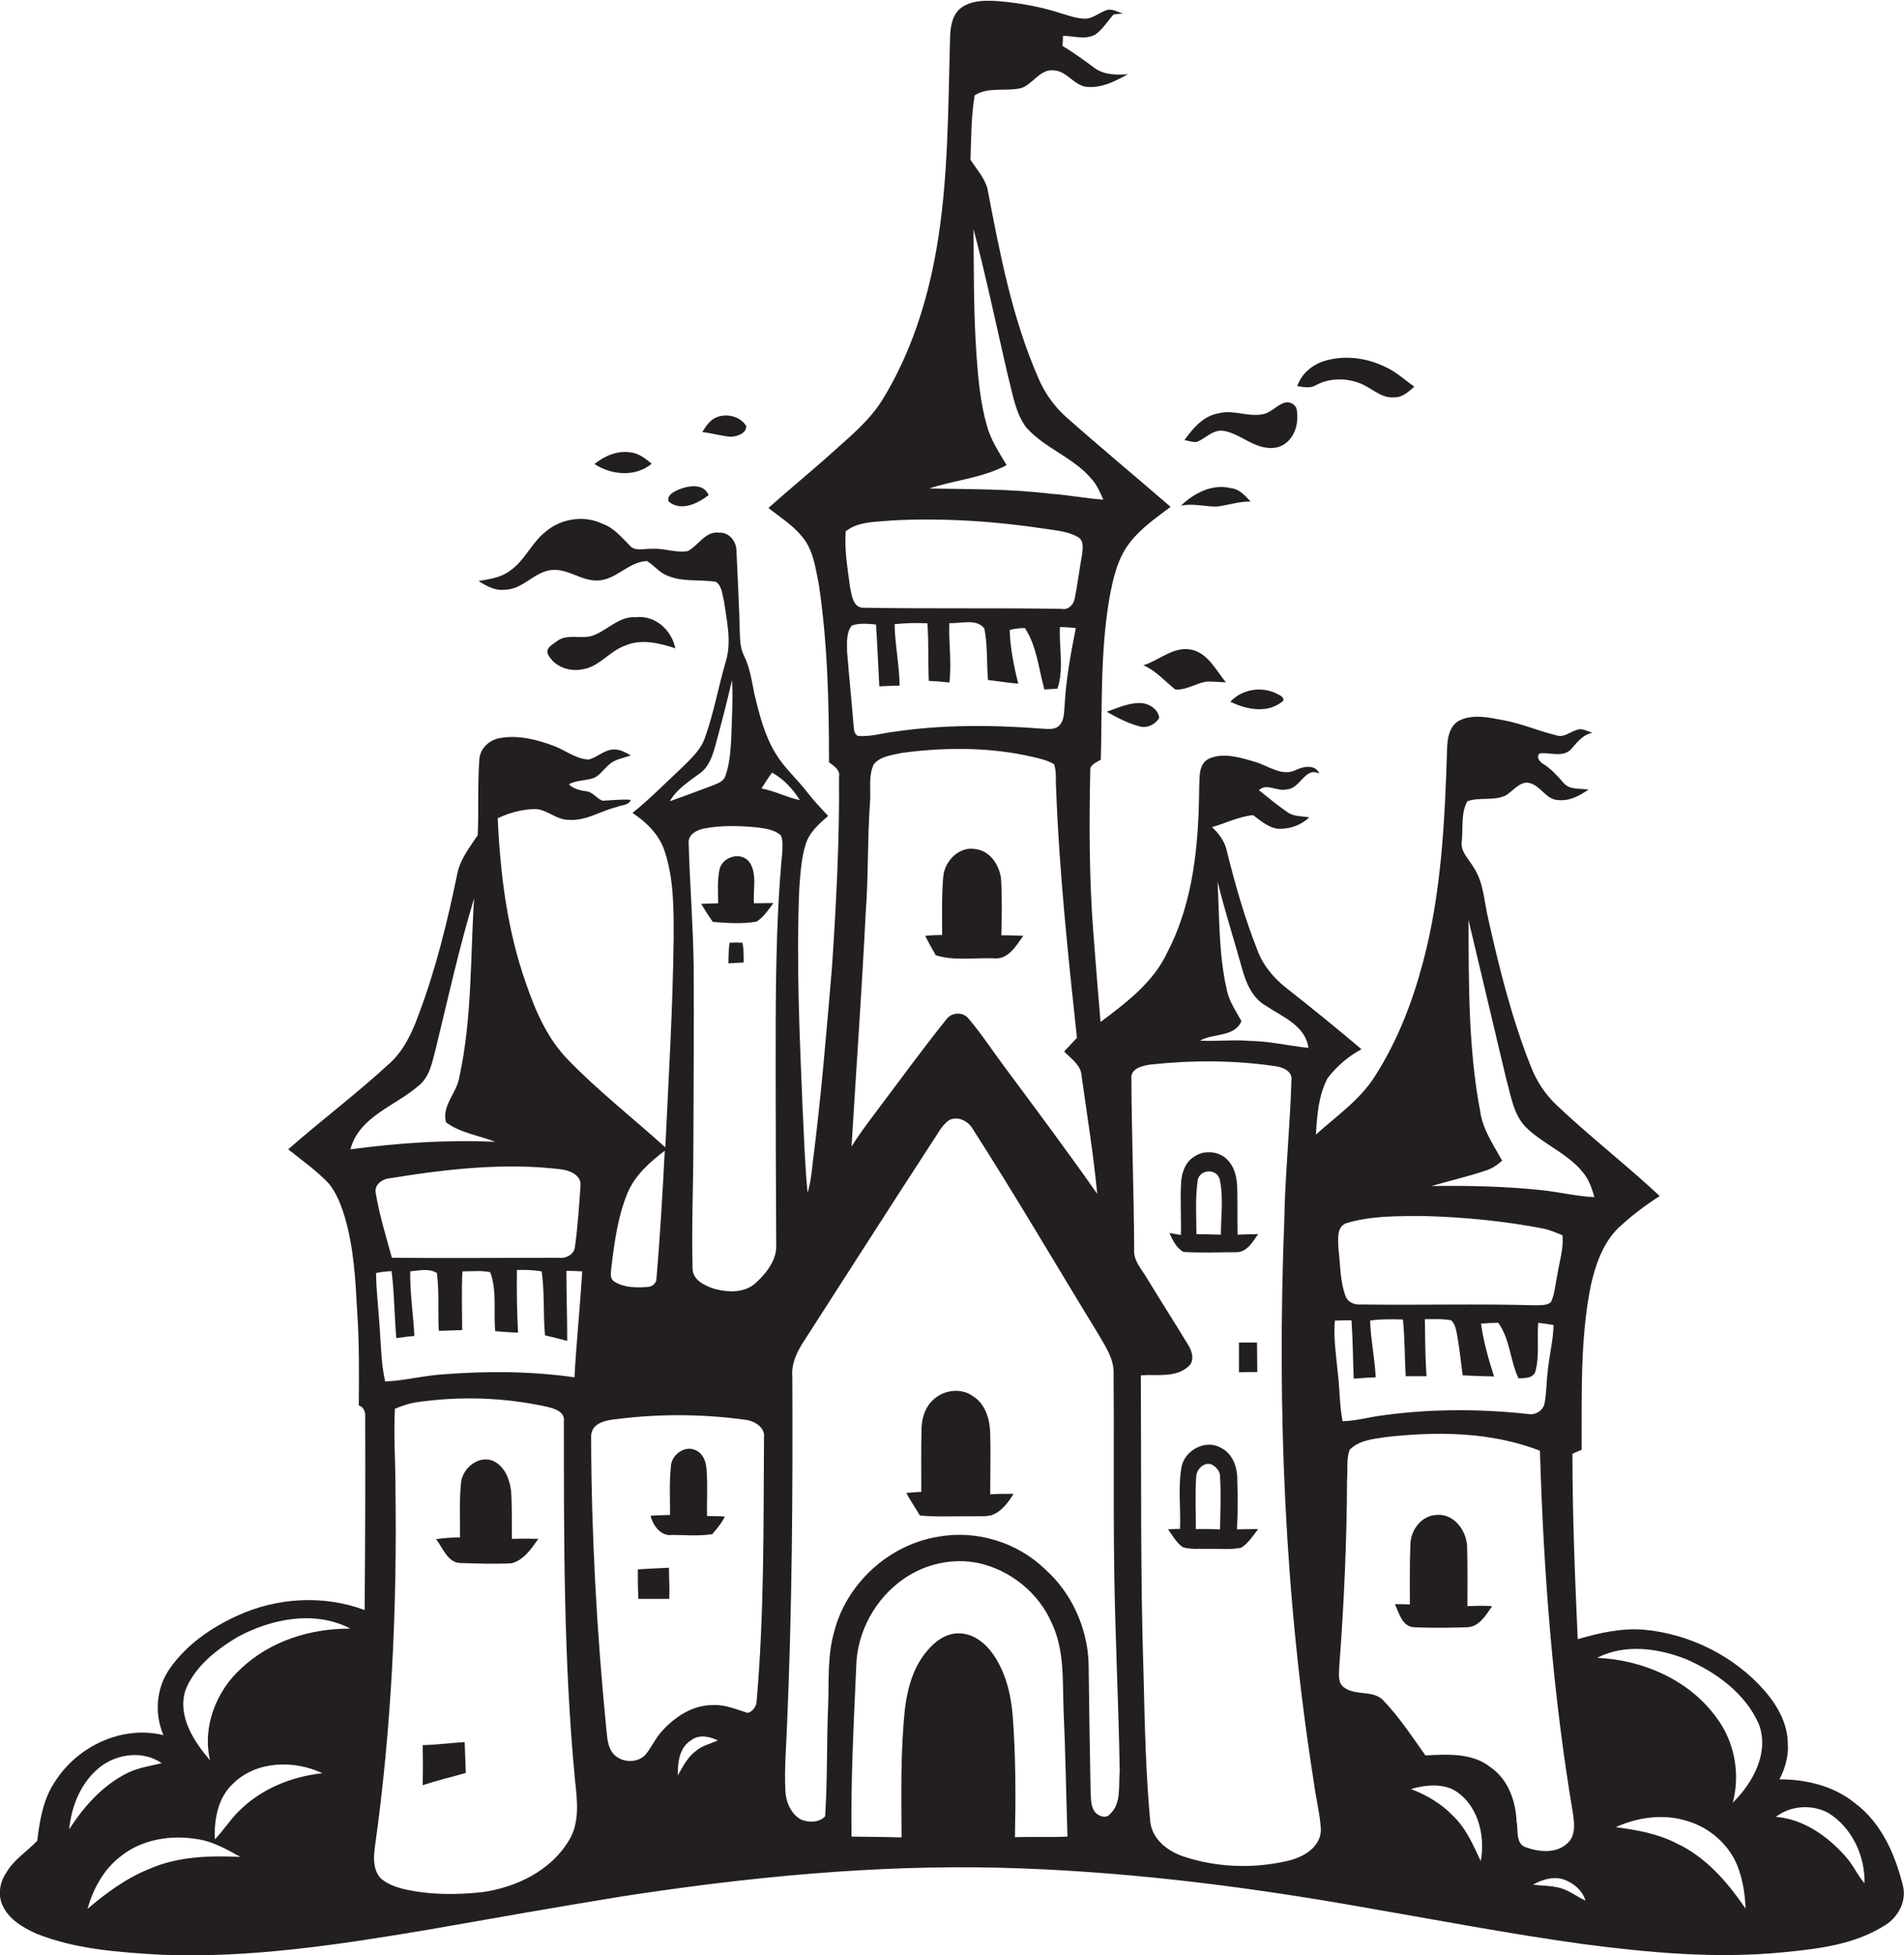 <?xml version="1.0" encoding="utf-8"?>
<!-- Generator: Adobe Illustrator 19.2.0, SVG Export Plug-In . SVG Version: 6.00 Build 0)  -->
<svg version="1.1" id="Layer_1" xmlns="http://www.w3.org/2000/svg" xmlns:xlink="http://www.w3.org/1999/xlink" x="0px" y="0px"
	 viewBox="0 0 685.1 703.3" enable-background="new 0 0 685.1 703.3" xml:space="preserve">
<g>
	<path fill="#231F20" d="M684.7,678.2c-2.8-11.2-7.7-22.5-17.2-29.6c-7.6-6.2-17.5-8.6-27.2-8.6c2-3.9,3.3-8.3,3-12.7
		c0-7.2-3.7-13.8-8.3-19.1c-10.9-12.5-26.8-20.4-43.2-22c-8.2-0.7-16.3,1.1-24.1,3.4c-1-22.2-1.9-44.5-1.9-66.7
		c1.1-0.5,2.2-1,3.3-1.4c0.1-19.7-0.6-39.7,3.3-59.1c1.7-7.5,4.3-15.2,9.9-20.7c4.6-4.3,9.6-8.1,14.9-11.5
		c-12.1-11.3-25.3-21.5-37.3-32.9c-4-3.8-7.1-8.6-9.1-13.8c-6.8-17.1-11.3-35.1-15.3-53c-1.5-6.2-1.6-13-5.2-18.4
		c-1.7-3.1-5-5.8-4.3-9.7c0.5-4.7-0.4-10,2-14.2c4.4-1.6,9.5,0,13.8-2.1c2.5-1.5,4.3-4.2,7.3-4.6c5,0,6.9,6.5,12,6.3
		c3.9,0.3,7.4-1.7,10.5-3.8c-3-0.5-6.7,0.2-8.9-2.3c-2.2-2.5-4.4-5-7.2-6.8c-1.3-0.7-3-2.5-1.5-3.9c3.7-0.5,8.3,1.6,11.3-1.5
		c2.2-2.5,4.2-5.3,7.7-5.9c-1.9-0.6-3.9-1.9-5.8-1c-2.4,0.7-4.5,2.8-7.1,1.9c-6.4-1.5-12.4-4.2-18.9-5.4c-5.3-1-11.1-2.4-16.2,0.1
		c-3.5,2-4.2,6.3-4.3,10c-0.8,25.8-2,51.9-8.7,77c-3.8,14.3-9.2,28.3-17.2,40.8c-5.4,8.6-13.9,14.4-21.3,21.1
		c0.4-6.8,0.9-14.1,4.2-20.3c3.3-4.3,7.5-7.9,12.2-10.4c-8.8-7.5-17.9-14.8-27-22c-4.5-3.5-8.4-8.1-10.4-13.5
		c-4.6-11.6-8-23.5-11-35.6c-0.7-3.5-2.8-6.4-5.4-8.8c5-1.4,9.6-3.8,14.8-4.3c2.7,2,5.5,4.5,9,4.9c4.1,0.2,8.3-1.3,11.2-4.1
		c-2.7-0.5-5.6-0.2-7.9-1.9c-3.6-2.5-6.9-5.2-10.2-7.9c2.9-2.7,6.7,0.7,10.1-0.3c4.8-0.2,6.6-8.4,11.6-5.6c-1.2-3.4-5.6-2.7-8.3-1.4
		c-5.1,2.6-10-1.5-14.9-2.9c-5.2-1.5-11.1-3.4-16.3-1.2c-4.1,1.8-3.5,6.9-3.7,10.6c-0.2,20.1-2,40.9-11.4,59
		c-5,10.9-14.8,18.2-24.1,25.2c-0.9-10.8-1.8-21.5-2.6-32.3c-1.5-19.3-1.5-38.7-1.1-58.1c-0.2-2.3,2.3-2.9,3.8-4
		c0.5-19.4-0.2-38.9,3.1-58.1c1.3-7,2.9-14.3,7.4-20c4-5.2,9.5-8.9,14.6-12.8c-12.6-10.9-25.4-21.5-37.8-32.5
		c-4.3-3.9-7.7-8.8-9.9-14.1c-9.4-21.6-13.8-44.9-18.2-67.9c-1.1-3.9-3.9-7-6.1-10.3c0.3-7.7,0.2-15.5,1.5-23.2
		c5-3.2,11.2-1.3,16.7-2.6c4.3-1.4,6.7-6.8,11.6-6.4c5.1,0.1,7.7,6.1,12.9,6c5.1,0.2,9.7-2.3,14-4.6c-4.1,0.3-8.5,0.3-12-2.2
		c-3.8-2.8-7.6-5.6-11.6-8c0.1-0.9,0.2-2.7,0.2-3.6c3.8,0,7.9,1.5,11.5-0.4c2.8-1.9,4.5-4.9,6.7-7.3c0.8-0.1,2.5-0.3,3.3-0.3
		c-1.7-0.6-3.4-1.6-5.3-1.4c-2.8,0.7-4.9,2.9-7.8,3.2c-3.1,0.1-6.1-1-9.1-1.9c-7.4-2.4-15.1-3.8-22.9-4.4c-4.4-0.3-9.2-0.3-12.9,2.3
		c-3.1,2.2-3.9,6.2-4.1,9.7c-0.8,26.1-0.5,52.3-5.1,78.1c-3.3,18.5-9.2,36.8-19.1,53c-5,8.2-12.6,14.1-19.6,20.5
		c-7.1,6.3-14.5,12.4-21.6,18.7c4.1,3.3,8.7,6.1,12,10.2c4.1,4.7,4.9,11.2,6.1,17.1c3.2,21.2,3.7,42.8,3.7,64.2
		c1.8,1.3,4.1,2.7,3.6,5.3c0.2,22.7-1,45.3-2.5,68c-2,23.4-3.9,46.9-6.9,70.2c-0.4,3.8-0.8,7.6-1.9,11.3c-1-10.1-1.3-20.2-1.8-30.3
		c-1.1-26.4-2.3-52.7-1.2-79.1c0.4-5.3,0.7-10.8,2.3-15.9c1.3-4.3,4.8-7.4,8.1-10.2c-2.6-2.8-5.2-5.5-7.5-8.5
		c-3.6-4.7-8.2-8.7-11.3-13.8c-4.1-6.6-6-14.3-7.8-21.8c-0.9-4.6-1.6-9.3-3.7-13.6c-1.3-2.5-1.4-5.4-1.5-8.2
		c-0.2-9.8-0.8-19.7-1.2-29.5c0-3.3-2.6-6.7-6.2-6.5c-5-0.7-7.4,4.6-11.3,6.6c-4.3,0.8-8.5-1.1-12.8-0.8c-2.8-0.2-6.3,1.2-8.3-1.4
		c-2.9-2.9-5.6-6.2-9.6-7.6c-6.6-3.2-14.9-1.9-20.4,2.8c-5.1,3.9-7.5,10.4-12.9,14.1c-3.3,2.5-7.4,3-11.3,3.7c2.9,1.8,6,3.6,9.6,3.1
		c6.5-0.1,10.6-6.7,17-7.1c5.7-0.4,10.3,3.9,16,3.8c6.8,0,11.3-6.8,18-7c2.5,1.5,4.3,4,7,5.1c5.6,2.6,12,1.4,17.9,2.4
		c2.1,1.6,2.2,4.5,2.8,6.9c1,7.1,2.8,14.5,0.7,21.6c-2.7,9.1-4.3,18.5-7.5,27.4c-1.4,4.4-5,7.6-8.2,10.8
		c-5.9,5.5-11.6,11.3-17.9,16.4c5.1,3.4,9.7,7.9,11.6,13.9c3.3,10,3.2,20.7,3.2,31.1c-0.3,25.1-1.8,50.2-3,75.3
		c-11.6-10.5-23.9-20.1-34.8-31.3c-7.5-7.6-11.9-17.6-15.3-27.6c-6.8-19.1-9.3-39.4-10.2-59.5c4.3-2,9-3.3,13.8-3.3
		c4.3,0.4,7.5,4,11.9,3.9c6.1,0.4,11.3-3.2,17-4.6c1.8-0.8,4.4-0.5,5.2-2.6c-3.4-0.3-6.8,0.2-10.2,0.3c-2.2-0.8-3.5-3.2-5.9-3.4
		c-2.2-0.3-4.5-0.8-6.2-2.5c2.9-1.6,6.3-1.2,9.3-2.4c2.1-1.2,3.4-3.2,5.2-4.7c2.1-2,5.2-2.3,7.8-3.3c-1.9-1-4-2.3-6.3-2.1
		c-3.4,0.1-5.8,2.9-8.9,3.6c-4.7-0.2-8.5-3.5-12.8-5c-6.1-2.3-12.8-3.9-19.3-2.7c-3.6,0.7-6.9,3.6-7.2,7.5
		c-0.7,9.1-0.2,18.3-0.6,27.4c-2.9,4.4-6.4,8.7-7.4,14.1c-3.5,16.9-7.6,33.8-13.7,50c-2.3,6.4-5.2,12.9-10.3,17.7
		c-11.8,10.9-24.7,20.6-36.8,31.2c5,4,10.3,7.7,14.7,12.4c2.8,3.5,4.4,7.8,5.7,12.1c3.2,10.9,3.8,22.3,4.4,33.5
		c0.8,11.4,0.7,22.7,0.6,34.1c1.7,0.6,2.4,2.2,2.3,3.9c0.1,23.2,0,46.5-0.2,69.7c-14.8-5.5-31.5-4.5-45.7,2
		C76,585.4,67,591.6,61,600.3c-4.8,6.9-5.5,16.1-2.2,23.8c-14.8-3.6-30.7,3.9-38.8,16.4c-4.4,6.3-5.7,14.1-6.6,21.6
		c-3.7,3.9-8.5,6.8-11.2,11.6c-2.4,3.5-3.1,8.4-1,12.2c2.4,4.8,7.4,7.6,12.1,9.7c14.2,5.6,29.5,6.6,44.6,7.5
		c32.3,1.3,64.4-3.7,96.1-9c23.3-4.1,46.6-8.2,69.9-12c44.9-6.9,90.4-11.4,135.9-10.3c42.9,1.1,85.5,6.3,127.8,13.7
		c27.4,4.7,54.7,10,82.3,13.8c23.8,3.1,47.9,5.3,71.9,2.9c12.3-1.2,25.1-2.7,35.8-9.3C682.7,690.1,686.2,684.1,684.7,678.2z
		 M36.1,635.5c6.2-4.8,15.5-5.9,22.1-1.3c-4.2,1-8.4,1.6-12.3,3.5c-8.9,4.4-15.7,12-21,20.3C25.7,649.5,29.2,640.9,36.1,635.5z
		 M53.8,672.2c-8.3,3.3-15.5,8.6-22.3,14.4c2-7.2,5.8-14.2,11.8-18.8c7.6-6.2,18.1-7.9,27.6-6.3c5.7,0.8,10.7,3.7,15.6,6.4
		C75.5,667.4,64,667.7,53.8,672.2z M86,651.4c-3.2,3.1-5.6,7-8.7,10.2c-0.3-7.2,1.1-15.1,6.7-20.2c8.4-8.1,21.8-8.4,32-3.6
		C104.9,639,94,643.4,86,651.4z M86.8,600.1c-9,8.1-14.1,21.1-11.2,33.1c-5.8-6.8-11.8-15.8-8.9-25.2c3.4-8.6,11.1-14.6,18.8-19.2
		c12.2-6.6,27.8-9.7,40.6-3C111.8,585.7,97.3,590.2,86.8,600.1z M534.7,421c2.2-0.7,4.1-2,5.8-3.5c-3.1-5.7-7-11.2-7.9-17.8
		c-4.3-22.7-4.1-45.9-4.2-68.8c4.5,19.1,9.1,38.2,13.6,57.3c1.7,5.9,2.5,12.5,6.9,17.1c6.2,6.2,15,9.4,20.6,16.3
		c2.2,2.6,3.3,5.8,4.2,9c-6.3-0.3-12.5-1.8-18.8-2.5c-13.2-1.4-26.5-1.7-39.8-1.5C521.6,424.7,528.2,423.2,534.7,421z M484.3,440
		c9.2-2.8,19-2.6,28.5-2.6c14.2,0.4,28.5,1.8,42.5,4.5c2.4,0.5,4.7,1.5,6.9,2.4c0.5,4.8-1.1,9.4-1.8,14c-0.7,3.3-0.9,6.9-2.3,10
		c-1.4,1.3-3.5,1.1-5.3,1.2c-21-0.6-42.1,0-63.1-0.3c-2.3,0.2-4.9-0.8-5.6-3.2c-2-5.4-1.8-11.3-2.5-16.9
		C481.6,446.1,480.7,441.5,484.3,440z M446.7,367.3c-2-3.7-4.5-7.2-5.3-11.4c-2.9-12.7-2.6-25.8-3.3-38.8
		c2.6,10.5,5.9,20.8,8.8,31.2c1.4,5.1,3.6,10.6,8.5,13.4c5.9,4,14.3,7.1,15.4,15.2c-7-0.7-13.9-2.4-20.9-2.5
		c-6-0.5-12.1,0.2-18.1-0.1C436.5,371.6,444.2,373.1,446.7,367.3z M394.8,429.4c-10.8-15.4-22.1-30.5-33.3-45.6
		c-4.3-5.7-8.2-11.8-12.9-17.3c-2-2.7-6.3-2.5-8.2,0.3c-8.9,11.1-17.3,22.7-25.9,34.1c-2.8,3.7-5.6,7.5-8.1,11.5
		c1.7-28,3.7-56.1,5.1-84.1c1-13,0.6-26,1.5-39c0.5-4.8-0.7-10,1.4-14.4c2.5-3,6.7-3.3,10.2-4.1c15.7-2.1,31.8-2.1,47.2,1.5
		c2.6,0.6,5.2,1.2,7.5,2.6c0.9,2.7,0.5,5.6,0.7,8.4c1.1,30.1,4.3,60.1,7.5,90c-1.5,1.6-3.1,3.3-4.6,4.9c2.2,2.3,5.2,4.3,6.1,7.5
		C391,400.2,393.4,414.7,394.8,429.4z M321.9,224.5c3.9-0.4,7.8-0.5,11.8-0.3c0.5,6.9,0.2,13.8,0.5,20.7c2.5,0.1,5,0.3,7.4,0.6
		c0.9-7.1-0.3-14.3,0-21.4c4,0.3,9.8-1.8,12.6,2c1.2,6.1,0.8,12.4,1.3,18.5c3.6,0.4,7.2,1,10.9,1.3c-1.6-6.3-2.9-12.8-3.1-19.3
		c1.8-0.5,3.7-0.7,5.5-0.7c4.3,6.6,4.9,14.6,7,22.1c1.6-0.1,3.1-0.2,4.7-0.3c2.4-7.1,0.5-14.9,0.9-22.2c1.9,0.1,3.8,0.2,5.7,0.4
		c-1.8,9.1-3.5,18.2-4,27.5c-0.3,2.5,0,5.4-1.8,7.4c-1.6,1.8-4.1,1.4-6.3,1.3c-17.8-1.4-35.7-1.5-53.3,1.1c-4.3,0.5-8.6,1.9-13,1.5
		c-1.6-0.8-1.4-2.7-1.6-4.2c-0.7-8.7-1.6-17.4-2.3-26.1c0-3.1-0.4-6.8,1.7-9.4c2.8-1,5.8-0.6,8.7-0.4c0.5,7.4,0.8,14.8,1.2,22.3
		c2.4-0.2,4.9-0.2,7.3-0.3C323.6,239,322,231.8,321.9,224.5z M362.2,167.3c-2.7-4.6-5.7-9-7.1-14.2c-2.3-8.1-3.1-16.5-3.7-24.9
		c-1.1-15.2-1-30.5-1.1-45.8c4.6,17.5,8.3,35.2,12.4,52.9c1.7,6.3,2.6,13.2,6.6,18.5c6.7,7.5,16.9,10.7,23.4,18.4
		c2,2.1,3.1,4.9,4.3,7.5c-6.4-0.4-12.6-1.7-19-2.1c-14.5-1.8-29.1-1.6-43.7-1.9C343.5,172.7,353.6,171.9,362.2,167.3z M304.3,191.1
		c4.7-3.7,11-3.3,16.6-3.9c18.7-1,37.4,0.3,55.9,3.1c3.8,0.6,7.7,0.9,11.1,2.9c2.1,1.2,1.7,3.9,1.5,6c-1,5.3-1.6,10.7-2.7,16.1
		c-0.4,2.2-2.3,4.2-4.7,3.7c-23.7-0.4-47.4,0-71-0.4c-4,0.3-4.5-4.4-5.1-7.2C305,204.6,303.8,197.8,304.3,191.1z M277.8,277.9
		c4.2,2.3,7.5,5.9,10,9.9c-4.7-1-9-3.3-13.8-4.2C275.2,281.7,276.4,279.8,277.8,277.9z M241,288.2c2.5-4.4,6.9-7.1,10.9-10.1
		c3.2-2.3,4.5-6.3,5.5-9.9c2.1-7.8,4.2-15.7,6-23.6c0.4,7.2-0.1,14.3-0.3,21.5c-0.3,4.4-0.6,8.9-2.1,13c-0.6,2-2.8,2.7-4.5,3.4
		C251.3,284.4,246.2,286.4,241,288.2z M220,455.7c1.1-9,2.3-18.1,5.8-26.6c2.7-6.4,8-11.1,13.4-15.2c-0.8,15.4-1.7,30.9-3,46.2
		c-0.1,1.6-1.7,2.8-3.2,2.8c-4,0.3-8.4,0.3-11.9-1.9C219.2,459.9,219.9,457.5,220,455.7z M202,420.6c3,0.4,7,2,6.9,5.6
		c-0.5,7.4-1,14.8-2,22.1c-0.2,3-3.4,4.5-6.1,4.1c-19.9,0-39.9,0.2-59.8,0c-2.1-7.7-4.5-15.4-5.8-23.3c-0.6-3,2.4-5.1,5.1-5.3
		C160.7,420.5,181.5,418.1,202,420.6z M126.1,413.4c3.1-11.8,16-15.5,24.3-22.7c4.3-3.2,5.1-8.8,6.4-13.5
		c4.4-18.1,8.4-36.3,13.8-54.1c-1.4,21.4-0.7,43.1-5.3,64.2c-0.8,5.7-6.5,10.4-4.8,16.4c5.1,3.8,11.8,4.7,17.7,7
		C160.7,409.9,143.3,411.1,126.1,413.4z M204.7,662c-6.5,10.9-19,16.9-31.3,18.6c-9.4,1-19.1,1-28.4-1.2c-3-0.8-6.1-1.9-8.3-4.1
		c-2.5-3.1-2.3-7.3-1.8-11c6-42.7,8-85.9,7.4-129c0-9.5-0.7-19.1-0.2-28.6c2.5-1,5-1.9,7.6-2.3c15.6-2.3,31.7-1.8,47.1,1.6
		c2.6,0.6,6.5,1.7,6.1,5.2c0,43.1-0.1,86.2,4,129.1C207.7,647.5,208.7,655.5,204.7,662z M206.7,495.4c-15.5-2.2-31.2-2.3-46.8-1.1
		c-7.2,0.4-14.2,2.3-21.3,2.6c-1.5-6.5-1.5-13.1-2-19.7c-0.4-6.4-1.2-12.8-1.3-19.3c1.8-0.4,3.7-0.6,5.6-0.7c1,8,1,16.1,1.7,24.1
		c2.2-0.3,4.3-0.6,6.5-0.8c-0.4-7.7-1.6-15.4-1.5-23.2c3.1-0.3,6.8-1.2,9.6,0.6c0.9,6.9,0.3,13.9,0.7,20.8c2.8-0.1,5.6-0.2,8.4-0.3
		c0-7-0.3-14,0.1-21.1c3.3,0,6.7-0.4,10,0.3c2.5,6.8,1.1,14.1,1.8,21.2c2.7,0.2,5.5,0.5,8.2,0.5c-0.4-7.5-0.5-15-0.4-22.5
		c3-0.1,5.9,0,8.9,0.5c1.1,7.6,0.5,15.3,1.2,23c2.7,0.6,5.3,1.3,8,2c0-8.4-0.3-16.8-0.3-25.2c1.9,0,3.8,0.1,5.7,0.2
		C208.7,470.2,207.4,482.8,206.7,495.4z M250.4,629.8c-3,2.2-4.7,5.6-6.5,8.8c-0.1-4.5,0.5-10,4.7-12.6c2.9-2.3,6.7-1.4,9.7,0
		C255.7,627.2,252.7,627.8,250.4,629.8z M272.2,612.4c-0.2,1.6-1.6,3.4-3.2,3.7c-4-1.2-7.9-3-12.1-2.8c-7.6-0.2-14.3,4.3-19.1,9.8
		c-2.2,2.5-3.5,5.7-5.7,8.2c-3.1,3.1-8.7,2.7-11.5-0.6c-2.2-2.7-2.1-6.3-2.5-9.5c-3.4-34.6-5.3-69.3-5.4-104
		c-0.3-6.5,7.4-6.5,12-7.1c14.5-1.6,29.2-1.4,43.6,0.6c3.2,0.4,7.1,2.7,6.6,6.4C274.7,548.9,275,580.7,272.2,612.4z M281.5,306.2
		c-2.5,26.3-2.4,52.7-2.4,79.1c0,20.7,0.1,41.3,0.2,62c0.4,5.7-3.4,10.5-7.3,14.1c-4.1,3.8-10.2,3.5-15.2,2.1
		c-3.3-1.1-7.5-3.1-7.6-7.1c-0.4-15.3,0.3-30.6,0.3-46c0.1-21,0.2-42,0.1-63c-0.2-14.7-1.4-29.4-1.8-44.1c-0.3-3.2,3-4.8,5.6-5.3
		c6.3-1.2,12.7-1,19-0.4c3,0.4,6.2,0.8,8.5,2.8C281.8,302.1,281.5,304.2,281.5,306.2z M365.2,660.8c0.3-14.5,0.3-29.1-0.8-43.5
		c-0.6-7.9-2.6-16-7.2-22.5c-2.9-4-7.2-7.4-12.4-7.3c-4.6,0-8.5,3-11.2,6.3c-5,5.8-7.1,13.5-8,21c-1.6,15.3-1.3,30.7-1.2,46.1
		c-6-0.2-12-0.2-18-0.3c-0.3-20.5,0.8-40.9,1.7-61.4c0.3-12.4,7-24.4,17.2-31.4c7.7-5.3,17.5-7.5,26.7-5.6
		c11.5,2.5,21.7,10.7,26.4,21.5c4.7,9.8,3.9,21,4.3,31.5c0.7,15.1,0.9,30.3,1.4,45.4C377.8,660.9,371.5,660.6,365.2,660.8z
		 M399.3,652.6c-1.4,1.6-3.9,0.7-5.2-0.7c-1.9-2.4-1.5-5.7-1.7-8.6c-0.3-15-0.5-30-0.7-45c-0.4-12.9-6.2-25.5-15.8-34
		c-10-9.6-24.5-14-38.1-11.6c-17.9,2.8-33.3,16.9-37.7,34.4c-2.4,8.5-1.8,17.4-2.1,26.1c-0.6,13.3-0.2,26.7-1.1,40.1
		c-2.1,2.3-5.9,2.3-8.6,1.2c-3.7-2-5.5-6.3-5.7-10.3c-0.4-8,0.3-15.9,0.6-23.9c1.8-41.7,2.1-83.4,1.9-125.1
		c-0.4-4.6,1.6-8.9,4.1-12.7c15.4-23.9,30.7-47.9,46.2-71.7c1.9-2.7,3.3-5.9,6.1-7.9c3.2-1.6,6.9,0.3,8.6,3.3
		c15.4,24,29.8,48.7,44.7,73c2.6,4.6,6.1,9.3,5.9,14.9c0.2,23-0.1,46,0.2,69c0.3,24.7,1.6,49.3,2,74
		C402.4,642.4,403.6,648.8,399.3,652.6z M463,669.4c-12.3,2.8-25.4,2.3-37.3-1.7c-5.6-1.9-11-6.1-11.8-12.3
		c-1.6-17.3-2-34.8-2.4-52.2c-1.2-36.2-0.8-72.3-1-108.5c5.7-0.5,12.3,1,17-3.1c2.5-2,1.5-5.6,0-7.9c-4.9-8.1-10-16-14.9-24.1
		c-1.9-3.2-4.9-6.3-4.5-10.3c-0.1-20.4-0.9-40.7-1-61.1c-0.5-3.9,4-4.9,6.9-5.3c14.9-1.6,30.1-1.6,44.9,0.6c2.5,0.3,6,1.7,5.8,4.7
		c-0.5,17-2.3,34-2.6,51c-2.6,67.5,0.1,135.4,10.7,202.2c0.7,5.6,2.2,11.2,2.5,16.8C475.1,664.7,468.6,668.2,463,669.4z M480.3,475
		c2-0.1,4-0.1,6-0.1c0.5,7,0.5,14,0.8,21c2.6-0.2,5.2-0.4,7.9-0.5c-0.3-6.8-1.8-13.5-2-20.4c3.9-0.6,7.8-0.5,11.8-0.4
		c0.7,6.8,0.6,13.6,1,20.4c2.5,0,5,0,7.5,0c-0.5-6.8-0.5-13.7-0.6-20.5c3.2,0,6.3-0.2,9.5,0.4c1.5,1.5,1.8,3.7,2.2,5.8
		c0.8,4.7,1.3,9.4,1.9,14c3.8,0.2,7.6,0.3,11.3,0.4c-2-6.2-3.8-12.5-4.7-19c2.1-0.2,4.1-0.3,6.2-0.3c4.3,5.9,4.2,13.5,7.3,20
		c2.2-0.2,5.3,0.1,6.1-2.6c1.5-5.7,0.5-11.6,1-17.4c1.8,0.2,3.7,0.5,5.5,0.8c-0.1,5.6-1.6,11.1-2.1,16.7c-0.5,3.9-0.4,8-1.2,11.8
		c-0.7,2.4-3.3,4-5.8,3.5c-18.4-2-37-1.9-55.2,0.9c-3.8,0.7-7.7,1.6-11.6,1.7c-1.2-6-1-12.1-1.8-18.1
		C480.7,487.1,479.8,481.1,480.3,475z M532.8,669.4c-2.7-5.7-5.2-11.7-9.9-16.2c-4.2-4.4-9.6-7.6-15.2-9.7c4.7-1.4,10.2-2,14.8,0
		C531.6,648.3,534.6,659.9,532.8,669.4z M545.7,655.2c-0.3-7.4-3-15.1-9.3-19.5c-6.6-5.3-15.5-4.7-23.5-4.3
		c-4.7-6.6-9.2-13.5-14.8-19.4c-3.7-4.5-10.5-1.7-14.8-5.3c-2.1-1.9-1.4-4.9-1.4-7.4c1.7-22.3,2.7-44.7,2.8-67.1
		c0.3-3.6-0.3-7.3,0.9-10.7c3.4-3.5,8.5-3.9,13.1-4.6c18.5-2.1,37.8-1.9,55.4,4.9c1.3,43.7,4.6,87.4,11.9,130.6
		c0.5,3.5,1,7.8-1.9,10.5c-4,3.9-10.3,3.3-15.2,1.5C545.2,663,546.4,658.2,545.7,655.2z M561.8,679.2c-3.3-1-6.8-0.9-10.2-1.3
		c3.2-1.8,7-3,10.7-2c3.7,1.2,7,3.9,8.2,7.7C567.5,682.3,565,680.2,561.8,679.2z M603.2,663c-6.8-3.5-14.3-4.8-21.8-5.8
		c7.9-3.6,17.3-4.9,25.7-2.2c8,2.3,15,8.4,18.1,16.2c1.9,4.9,2.7,10.1,2.9,15.3C621.6,677,613.8,667.9,603.2,663z M623.5,648.4
		c2.7-10.2,0.7-21.7-5.6-30.2c-9.7-13.8-26.7-21.2-43.2-21.9c9.9-5.1,21.8-3.5,31.8,0.4c10.9,4.7,21.5,12.3,26.4,23.5
		C636.7,630.5,630.7,641.3,623.5,648.4z M664.2,667.9c-6.5-7.4-15.2-13.6-25.2-14.4c5.3-4.1,13-4.6,18.9-1.4
		c8.5,5.3,13.2,15.4,13,25.3C668.3,674.4,666.8,670.8,664.2,667.9z"/>
	<path fill="#231F20" d="M473.4,138.6c4.7-2.6,10.5-2.7,15.5-0.9c4.4,1.5,8,5.8,13,5.2c2.9,0,5-2.1,7-3.8c-3.5-2.5-6.7-5.5-10.6-7.2
		c-7-3.4-15.2-4.3-22.6-1.8c-4,1.5-7.6,4.7-8.9,8.8C469,139.2,471.3,139.8,473.4,138.6z"/>
	<path fill="#231F20" d="M430.8,158.9c3-1.3,5.5-4.2,9-4c5.5,0.7,9.7,5,15.1,6c2.7,0.6,5.8,0.2,8-1.7c3.4-2.8,4.4-7.6,3.7-11.8
		c-0.3-2-2.7-3.2-4.6-2.5c-2.6,0.9-4.5,3.3-7.2,4c-5.3,1.3-10.7-1.6-16-0.3c-5.6,0.8-9.5,5.3-12.6,9.7
		C427.7,158.5,429.2,159.2,430.8,158.9z"/>
	<path fill="#231F20" d="M268.5,153.2c-2.2-3.5-7-4.6-10.7-3.1c-2.4,1-3.8,3.2-5.1,5.3c3.4,0.4,6.8,1.4,10.2,1.7
		C265.2,157,268.6,156,268.5,153.2z"/>
	<path fill="#231F20" d="M234.5,166.8c-2.3-1.9-4.7-3.8-7.7-4.1c-4.7-0.7-9.3,1.3-12.9,4.2C220,170.9,228.6,171.7,234.5,166.8z"/>
	<path fill="#231F20" d="M255,178.1c-1.9-4.5-7.5-3.4-11.1-1.9c-1.6,0.8-4.1,2-3.3,4.2C245.1,184.1,251,181.1,255,178.1z"/>
	<path fill="#231F20" d="M437.9,182.2c4.1-0.5,8-1.9,12.1-1.8c-2-2.1-4-4.5-7-4.8c-6.7-1.7-13.3,1.7-18.1,6.3
		C429.3,180.9,433.6,182.3,437.9,182.2z"/>
	<path fill="#231F20" d="M209.8,240.7c6-1,9.6-6.6,15.2-8.5c5.8-2.5,12.3-0.9,18,1c-1.3-6.5-7.2-12-14.2-11.2
		c-5.8-0.4-9.9,4.3-14.9,6.4c-4.4,1.9-9.7-0.8-13.6,2.3c-1.4,1.1-4,2.3-3.2,4.5C199.3,239.8,205,241.8,209.8,240.7z"/>
	<path fill="#231F20" d="M433.8,245.2c2.4-0.2,4.8,0.2,7.3,0.2c-3.6-4.3-6.3-10.3-12.3-11.7c-6.5-1.4-11.6,3.8-17.4,5.6
		c4.5,1.9,7.7,5.7,11.5,8.7C426.8,248.3,430.1,245.9,433.8,245.2z"/>
	<path fill="#231F20" d="M442.7,252.4c5.9,2.9,13.7,4.4,19.1-0.4c0.2-1.6-1.8-2.1-2.8-2.7C453.5,246.8,446.8,248,442.7,252.4z"/>
	<path fill="#231F20" d="M398.2,256c3.7,2.1,7.5,4.1,11.6,5.2c2.7,0.9,5.9-0.5,7.3-3c-0.3-3-3.4-5-6.2-5.3
		C406.4,252.6,402.3,254.6,398.2,256z"/>
	<path fill="#231F20" d="M360.2,316.2c-0.5-4.9-3.9-10.2-9.2-10.8c-5.9-1.1-11.1,4.3-11.6,9.9c-0.6,7-0.4,14-0.4,21
		c-2,0-4,0.1-6.1,0.3c1.2,2.4,2.5,4.7,3.8,7c6.8,2.1,14,0.8,21,1.1c5.1,0.5,7.9-4.5,10.5-8.1c-2.6-0.1-5.3-0.2-7.9-0.2
		C360.5,329.7,360.6,322.9,360.2,316.2z"/>
	<path fill="#231F20" d="M269.8,310.3c-2.8-4.1-9.4-2.4-10.8,2c-1,4.1-0.6,8.4-0.6,12.6c-2,0.1-4.1,0.1-6.1,0.2
		c1.3,2.2,2.7,4.4,4.2,6.5c5.2,0.4,10.5,0.8,15.7-0.1c2.6-1.6,4.3-4.3,6.1-6.7c-2.3,0-4.7,0.1-7,0.1
		C270.9,320,272.5,314.6,269.8,310.3z"/>
	<path fill="#231F20" d="M262.5,339.1c-0.3,2.4-0.4,4.9-0.4,7.4c1.8-0.1,3.7-0.2,5.5-0.3c0-2.4,0-4.7-0.4-7.1
		C265.6,339,264.1,339,262.5,339.1z"/>
	<path fill="#231F20" d="M444.9,450.4c3.8,0,5.9-3.8,7.8-6.5c-2.5,0-4.9,0.1-7.4,0.2c-0.1-5.3,0-10.5-0.1-15.8
		c0-3.6-0.5-7.5-2.9-10.4c-2.9-3.8-8.8-4.6-12.7-1.8c-3.1,1.9-4.4,5.7-4.6,9.2c-0.4,6.3,0.1,12.6-0.1,18.9c-1-0.2-3-0.5-4.1-0.7
		c1.1,2.5,2.5,5.4,5,6.8C432.2,450.7,438.6,450.4,444.9,450.4z M431,424.3c1-3.9,6.9-4,7.9,0c1.4,6.5,0.4,13.2,0.4,19.8
		c-2.9-0.1-5.9-0.2-8.8-0.2C430.5,437.4,430,430.8,431,424.3z"/>
	<path fill="#231F20" d="M445.8,493.6c2.2-0.1,4.4-0.1,6.6-0.1c0-3.5-0.1-7-0.1-10.6c-2.2,0-4.3,0-6.5,0
		C445.8,486.5,445.8,490,445.8,493.6z"/>
	<path fill="#231F20" d="M356.3,515.2c-0.2-4.9-1.8-10.3-6.2-13c-4.2-3.1-10.5-2.3-14.2,1.2c-2.8,2.4-4.1,6.2-4.3,9.9
		c-0.2,7.8-0.1,15.5-0.1,23.3c-1.8,0.1-3.6,0.2-5.4,0.4c1.5,2.8,3.3,5.4,4.9,8.1c5.9,0.6,11.9,0.2,17.9,0.3c2.6-0.1,5.3,0.2,7.9-0.4
		c3.6-1.3,6-4.6,7.9-7.7c-2.8,0-5.6,0-8.4,0.2C356.3,530,356.5,522.6,356.3,515.2z"/>
	<path fill="#231F20" d="M445.1,550.1c0.3-5.9,0.3-11.9,0.1-17.8c0.1-4.4-1.6-9.4-5.8-11.5c-5.4-3.2-12.8,0.6-14.2,6.5
		c-1.4,7.4-0.3,15.1-0.6,22.6c-1.4,0-2.8,0.1-4.3,0.2c1.6,2.2,3,4.8,5.3,6.4c2.9,0.9,6.1,0.5,9.1,0.6c4-0.1,8,0.4,11.9-0.4
		c2.6-1.6,4.3-4.4,6.1-6.7C450.3,550,447.7,550,445.1,550.1z M439,550.1c-2.9-0.1-5.8-0.2-8.7-0.1c0-6.2-0.3-12.4,0.1-18.6
		c0-2.8,2.7-5.6,5.5-4.7c1.7,0.9,3.2,2.5,3.1,4.5C439.4,537.5,439.1,543.8,439,550.1z"/>
	<path fill="#231F20" d="M254.2,528.2c-0.2-2.5-1.2-5.3-3.7-6.5c-3.9-2.1-8.9,1.5-9.1,5.7c-0.6,5.8-0.3,11.7-0.3,17.5
		c-2.3,0.1-4.7,0.1-7,0.3c0.8,3.4,3.7,7.5,7.7,6.9c4.8,0,9.7,0.5,14.5-0.3c1.7-2,3.4-4,4.5-6.3c-2.1-0.2-4.3-0.2-6.4-0.2
		C254.3,539.6,254.7,533.9,254.2,528.2z"/>
	<path fill="#231F20" d="M184.2,553.5c-0.1-5.8,0.1-11.5-0.3-17.3c-0.5-4-2.2-8.5-6-10.5c-5.2-2.7-11.4,2.1-12,7.5
		c-0.7,6.6-0.3,13.2-0.4,19.8c-2.9,0-5.8,0.2-8.6,0.6c2.5,3.2,4.2,8.6,8.9,8.6c6.1,0.2,12.2,0.4,18.2,0.1c4.5-1.1,7.2-5.3,9.7-8.8
		C190.6,553.4,187.4,553.4,184.2,553.5z"/>
	<path fill="#231F20" d="M528,577.7c0-7.1,0.1-14.3-0.1-21.4c-0.2-5.8-4.8-12-11-11.4c-5.4,0.2-9.3,5.4-9.4,10.5
		c-0.3,7.2-0.2,14.4-0.2,21.7c-1.8-0.1-3.6-0.1-5.4-0.1c1.5,3.1,2.6,8.1,6.9,8.3c6.4,0.3,12.8,0.2,19.2,0c4.3-0.2,6.7-4.4,8.9-7.6
		C533.9,577.5,530.9,577.6,528,577.7z"/>
	<path fill="#231F20" d="M229.5,564.5c0,3.5,0,7,0.2,10.6c3.7,0,7.4,0,11.1,0c0.2-3.7-0.1-7.4-0.1-11.2
		C237,564.1,233.3,564.2,229.5,564.5z"/>
	<path fill="#231F20" d="M152.1,627.7c0.1,4.8,0.1,9.6,0,14.4c5.1-1.7,10.3-2.9,15.5-4.4c-0.1-3.7-0.3-7.4-0.4-11.1
		C162.1,626.9,157.1,627.6,152.1,627.7z"/>
</g>
</svg>
